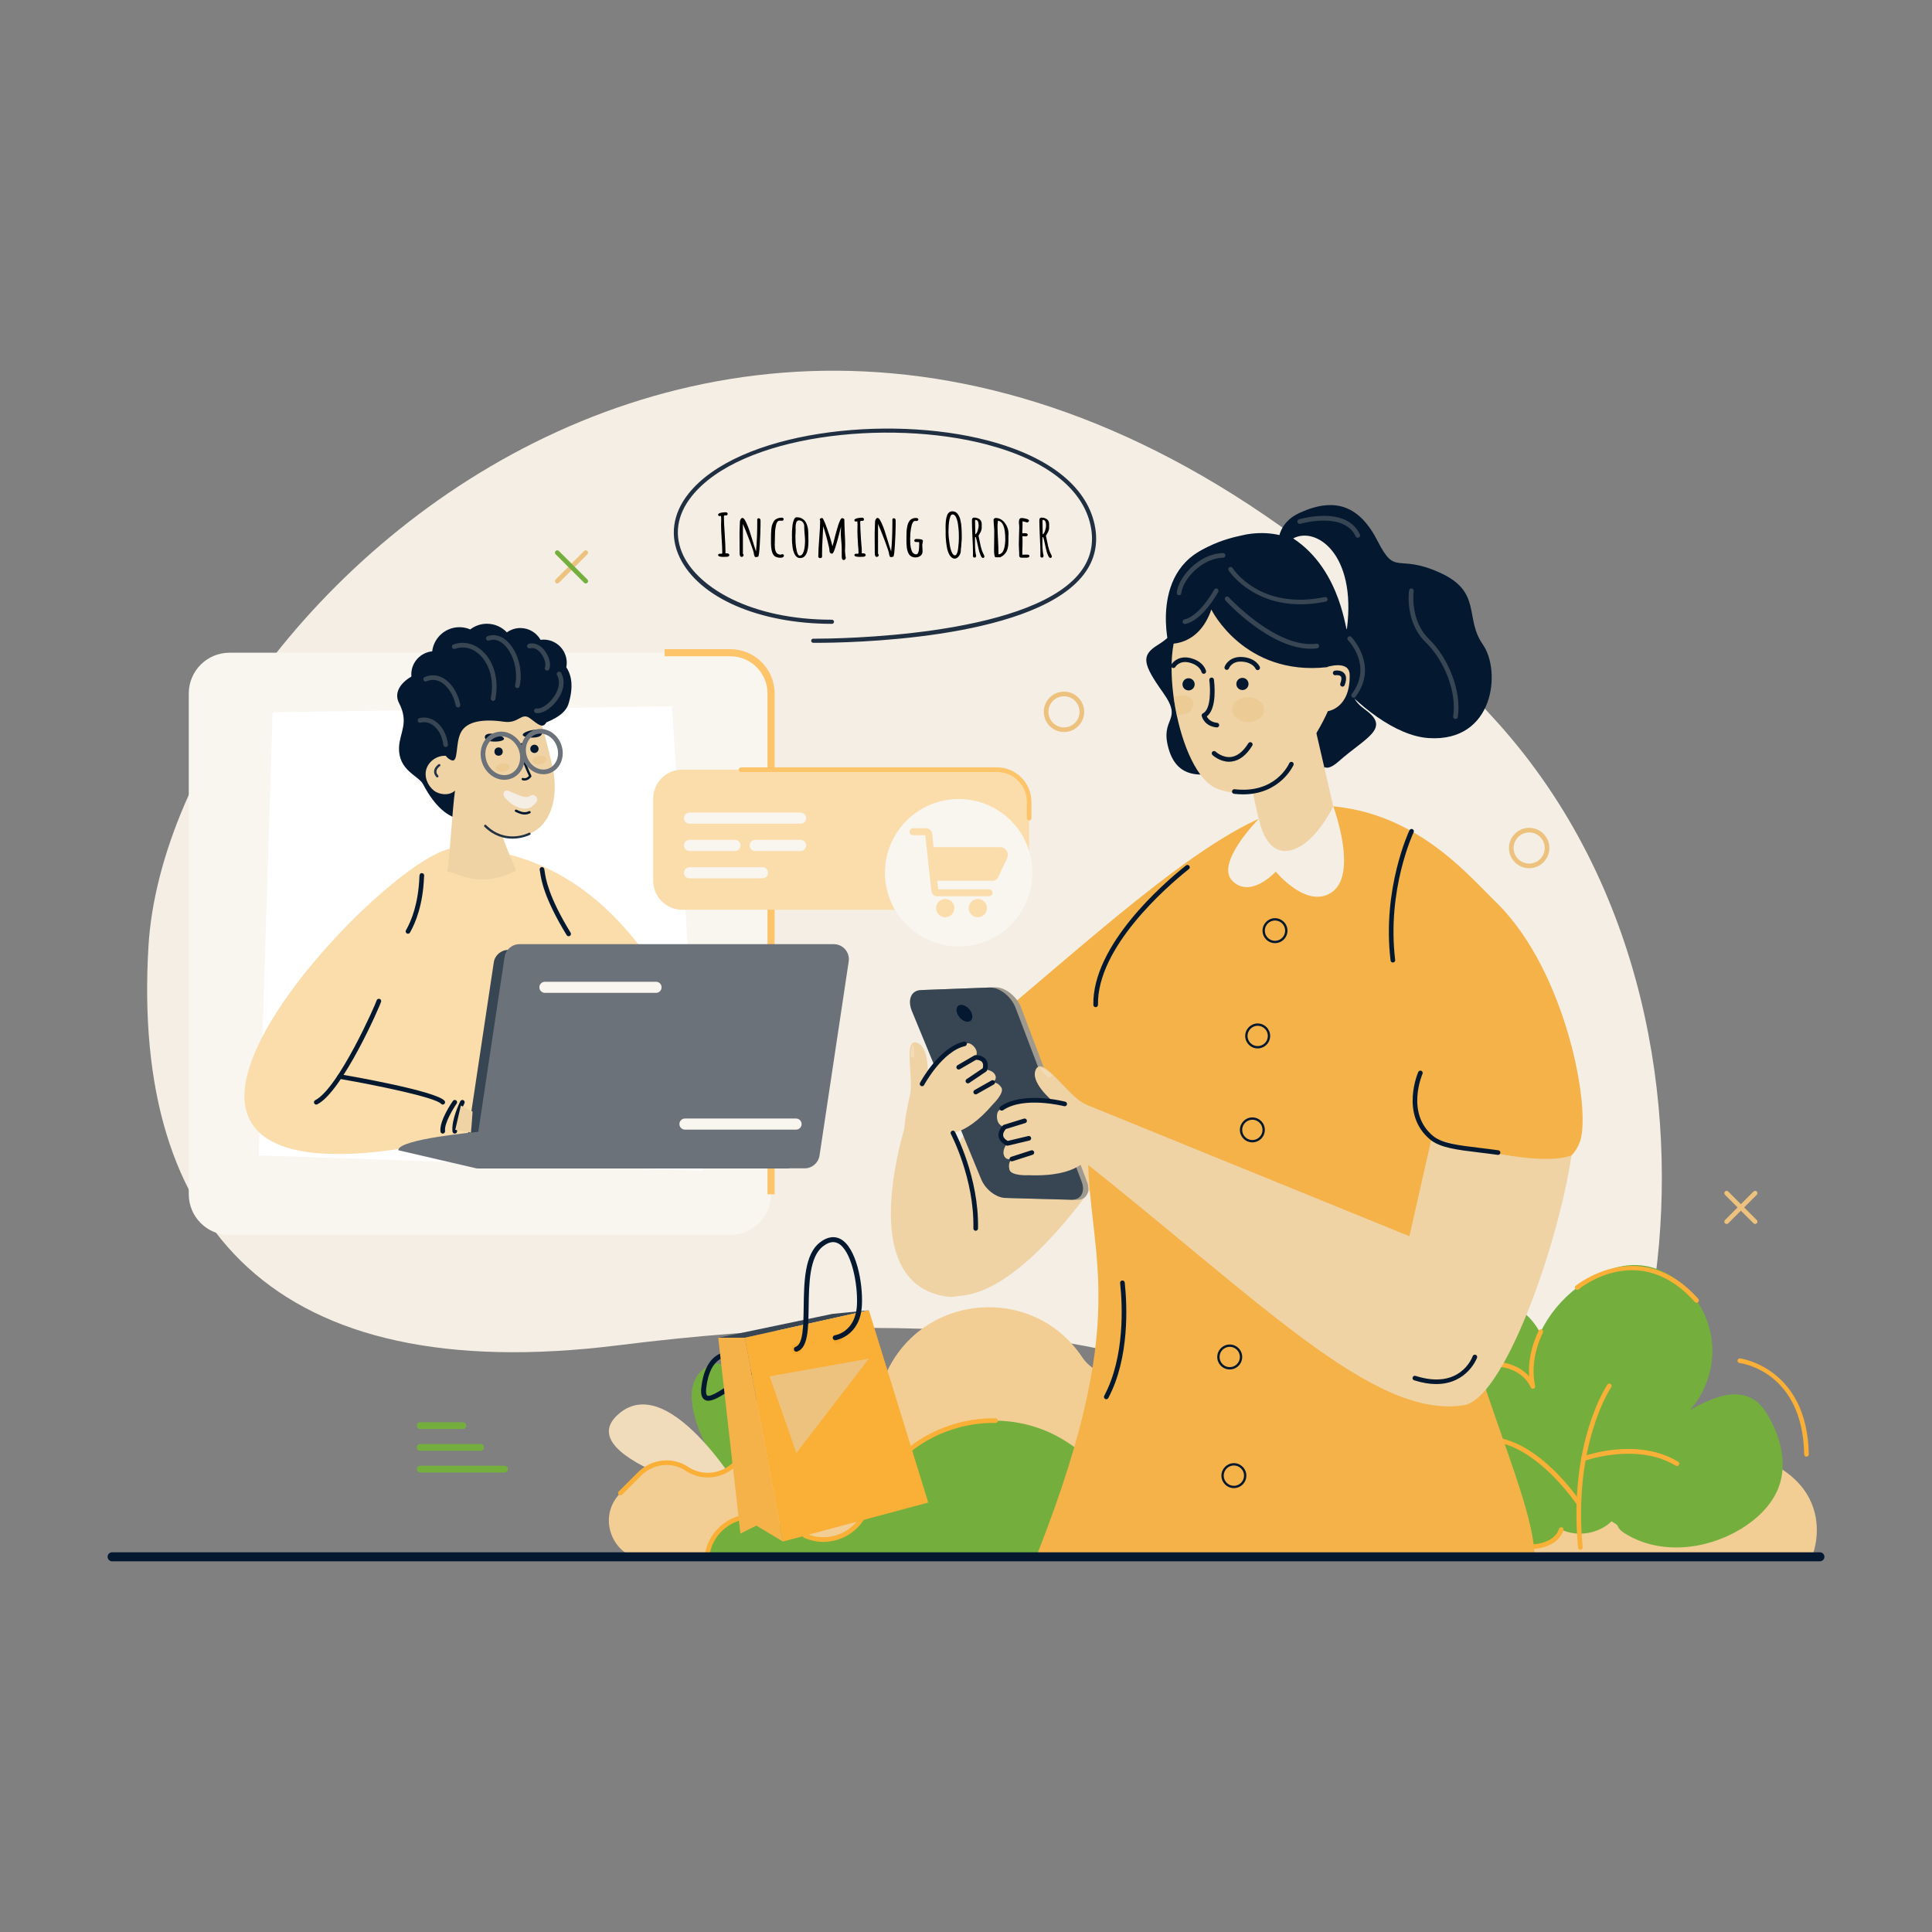 <svg id="SvgjsSvg1123" width="360" height="360" xmlns="http://www.w3.org/2000/svg" version="1.1" xmlns:xlink="http://www.w3.org/1999/xlink" xmlns:svgjs="http://svgjs.com/svgjs"><rect width="100%" height="100%" fill="#808080" stroke="none"/><defs id="SvgjsDefs1124"></defs><g id="SvgjsG1125"><svg xmlns="http://www.w3.org/2000/svg" enable-background="new 0 0 3800 3000" viewBox="0 0 3800 3000" width="360" height="360"><path fill="#f4eee4" d="M2945.01,1020.66C1631.78-437.18,333.9,754.4,291.99,1461.36c-32.86,554.15,246.56,869.4,924.24,784.63
		c1238.28-154.91,1416.23,261.49,1701.2,381.14C3202.41,2746.78,3526.49,1666.16,2945.01,1020.66z" class="svgShape colorf4e9e4-0 selectable"></path><path fill="#f2ce94" d="M2522.15,2654.89h1044.16c0,0,71.49-188.15-237.46-215.6c-308.95-27.45-665.34-46.32-690.19,71.1
			C2633.08,2536.72,2483.27,2492.55,2522.15,2654.89z" class="svgShape colorf29b94-1 selectable"></path><path fill="#74af3d" d="M2878.81,2527.06c-20.42,17.59-52.12,20.61-75.5,7.2c-8.59,20.59-36.47,24.51-58.29,19.87
					c-39.33-8.37-74.16-34.77-94.13-69.68c-19.98-34.9-25.18-77.66-15.6-116.71c8.01-32.66,27.99-64.4,59.13-77.1
					c31.14-12.7,73.18,0.48,84.13,32.27c-7.05-54.73,29.33-109.05,75.81-138.78c28-17.92,61.38-30.61,94.17-25.16
					c22.64,3.76,43.37,16.07,59.3,32.59c23.74,24.63,37.12,58.94,36.34,93.14c-0.79,34.2-15.73,67.86-40.58,91.37
					c14.64-7.57,31.53-13.98,47.7-17.18c16.16-3.2,34.07-1.41,47.2,8.53c9.69,7.33,15.9,18.32,20.87,29.41
					c13.44,30,19.49,65.15,7.39,95.72c-11.18,28.3-36.44,48.97-63.72,62.42c-52.7,25.98-120.18,27.35-167.4-7.63
					c-4.03-2.99-8.09-6.5-9.53-11.32C2884.68,2531.22,2873.85,2527.84,2878.81,2527.06z" class="svgShape colorf1ada7-2 selectable"></path><path fill="#faaf37" d="M2745.02,2558.68c-0.32,0-0.63-0.03-0.95-0.1c-39.94-8.5-76.25-35.37-97.14-71.87
					c-20.25-35.37-26.11-79.13-16.08-120.06c9.39-38.28,32.51-68.27,61.84-80.23c12.07-4.92,26.23-6.35,39.9-4.02
					c2.48,0.42,4.15,2.78,3.72,5.26c-0.42,2.48-2.77,4.15-5.25,3.73c-12.02-2.05-24.41-0.81-34.93,3.48
					c-26.64,10.86-47.73,38.51-56.43,73.97c-9.48,38.68-3.97,80,15.13,113.37c19.62,34.28,53.68,59.51,91.12,67.48
					c2.46,0.52,4.03,2.94,3.51,5.4C2749.02,2557.22,2747.13,2558.68,2745.02,2558.68z" class="svgShape colorf07364-3 selectable"></path><path fill="#faaf37" d="M2918.85,2534.05c-1.46,0-2.9-0.7-3.78-2.01c-0.87-1.3-88.51-129.65-177.03-135.97
				c-2.51-0.18-4.4-2.36-4.22-4.87c0.17-2.5,2.29-4.36,4.87-4.22c92.95,6.64,180.26,134.52,183.93,139.96
				c1.41,2.09,0.86,4.92-1.23,6.32C2920.61,2533.79,2919.73,2534.05,2918.85,2534.05z" class="svgShape colorf07364-4 selectable"></path><path fill="#74af3d" d="M3480.78,2390.06c-7.85-14.37-17.38-28.47-31.18-37.29c-18.71-11.96-42.96-12.46-64.34-6.43
				c-21.38,6.02-43.4,16.44-62.27,28.16c30.88-34.24,47.38-81.06,44.8-127.1c-2.59-46.05-24.23-90.72-58.76-121.29
				c-23.16-20.5-52.34-34.84-83.15-37.48c-44.65-3.84-88.15,16.78-123.87,43.84c-59.3,44.91-102.39,121.78-87.09,194.57
				c-18.12-41.56-76.01-54.78-116.51-34.4c-40.5,20.39-63.97,65.16-71.25,109.91c-8.71,53.51,2.84,110.41,33.4,155.18
				c30.56,44.78,80.17,76.54,133.92,83.6c29.82,3.91,66.86-4.32,76.22-32.91c32.85,15.53,75.13,8.09,100.7-17.72
				c-6.58,1.58,8.32,4.96,10.75,11.28c2.44,6.32,8.27,10.61,14.01,14.19c67.18,41.97,157.71,32.94,225.76-7.59
				c35.24-20.99,66.97-51.46,78.99-90.68C3513.91,2475.53,3502.03,2428.94,3480.78,2390.06z" class="svgShape colorf0bebb-5 selectable"></path><path fill="#faaf37" d="M3336.88 2162.26c-1.25 0-2.5-.52-3.4-1.53-108.04-121.55-223.7-28.76-228.57-24.75-1.94 1.6-4.81 1.32-6.41-.62-1.6-1.94-1.33-4.81.61-6.41 1.26-1.04 127.25-102.46 241.18 25.72 1.67 1.88 1.5 4.76-.38 6.43C3339.04 2161.88 3337.95 2162.26 3336.88 2162.26zM3008.43 2646.79c-4.92 0-9.8-.32-14.53-.94-54.14-7.12-105.38-39.1-137.09-85.55-30.75-45.04-43.2-102.8-34.14-158.48 8.45-51.94 36-94.27 73.7-113.25 23.13-11.64 52.01-13.14 77.23-4.03 13.73 4.96 25.33 12.75 34.01 22.64-1.96-29.27 4.43-60 18.85-90.01 1.09-2.26 3.8-3.23 6.08-2.13 2.26 1.09 3.22 3.81 2.13 6.08-17 35.38-22.29 71.69-15.29 104.99.48 2.28-.85 4.56-3.07 5.28-2.25.72-4.63-.38-5.57-2.52-7.08-16.24-21.37-28.93-40.24-35.75-22.91-8.29-49.1-6.94-70.04 3.6-35.09 17.66-60.81 57.5-68.79 106.57-8.69 53.39 3.22 108.75 32.67 151.88 30.26 44.35 79.15 74.87 130.75 81.66 28.43 3.74 62.86-4 71.3-29.81.78-2.39 3.35-3.71 5.74-2.91 2.39.78 3.7 3.35 2.91 5.75C3066.47 2636.03 3036.82 2646.79 3008.43 2646.79zM3108.36 2648.18c-2.32 0-4.31-1.77-4.53-4.13-19.49-206.53 56.99-319.65 57.76-320.77 1.44-2.07 4.27-2.58 6.33-1.15 2.07 1.43 2.58 4.27 1.16 6.34-.76 1.09-75.33 111.76-56.19 314.73.24 2.5-1.6 4.73-4.11 4.96C3108.65 2648.17 3108.5 2648.18 3108.36 2648.18z" class="svgShape colorf07364-6 selectable"></path><path fill="#faaf37" d="M3298.33 2483.43c-.8 0-1.61-.21-2.35-.66-76.94-46.46-178.94-9.7-179.96-9.32-2.35.86-4.98-.34-5.85-2.7-.87-2.36.33-4.98 2.69-5.85 4.34-1.6 107.1-38.68 187.83 10.07 2.15 1.3 2.85 4.1 1.55 6.25C3301.38 2482.64 3299.87 2483.43 3298.33 2483.43zM3103.22 2558.68c-1.47 0-2.91-.71-3.79-2.02-.77-1.15-77.95-115.11-166.45-121.42-2.51-.18-4.4-2.36-4.22-4.87.18-2.51 2.28-4.36 4.87-4.22 92.96 6.64 170.13 120.6 173.37 125.45 1.4 2.09.84 4.92-1.25 6.32C3104.97 2558.44 3104.09 2558.68 3103.22 2558.68zM3553.11 2465.06c-2.48 0-4.51-1.99-4.56-4.48-2.81-162.31-122.08-179.1-127.15-179.74-2.5-.31-4.27-2.58-3.96-5.08.31-2.49 2.49-4.26 5.08-3.96 1.32.16 132.2 18.19 135.15 188.63.04 2.51-1.96 4.59-4.48 4.63C3553.16 2465.06 3553.14 2465.06 3553.11 2465.06z" class="svgShape colorf07364-7 selectable"></path><path fill="#74af3d" d="M1437.91,2525.13c0,0,36.91-267.9-36.57-241.46C1327.85,2310.12,1361.58,2417.48,1437.91,2525.13z" class="svgShape colorf1ada7-8 selectable"></path><path fill="#f0dcbb" d="M1470.36,2554.75c0,0-150.28-264.25-253.94-173.38C1112.75,2472.22,1470.36,2554.75,1470.36,2554.75z" class="svgShape colorf0bebb-9 selectable"></path><g><path fill="#f2ce94" d="M1274.68,2668.12h1297.27l-18.6-64.84l-43.76-153.6c-31.01-108.43-138.73-176.28-249.98-157.33l-56.17,9.74
					c-4.25,0.71-8.32,1.06-12.4,1.06c-24.8,0-48.36-12.4-62.36-33.49c-96.38-144.56-314.3-126.67-385.88,31.72l-9.57,21.26
					c-16.88,37.51-60.94,54.28-98.48,37.47l-56.01-25.07c-32.78-14.71-69.28-3.72-89.47,22.14c-7.45,9.39-12.76,20.73-14.88,33.49
					l-8.33,48.54c-2.13,12.05-6.73,22.68-13.29,31.54c-1.24,1.59-2.48,3.19-3.72,4.61c-11.34,13.11-26.75,21.79-43.59,24.8
					c-4.25,0.89-8.85,1.24-13.29,1.24c-14.05,0-28.3-3.85-41.23-12.49c-29.16-19.47-68.27-14.62-93.07,10.18l-37.63,37.64
					C1171.78,2585.22,1206.12,2668.12,1274.68,2668.12z" class="svgShape colorf29b94-11 selectable"></path><path fill="#faaf37" d="M1220.26,2541.29c-1.17,0-2.33-0.44-3.22-1.33c-1.78-1.78-1.78-4.66,0-6.44l37.63-37.64
					c26.65-26.66,68.21-31.18,98.82-10.75c11.48,7.67,24.86,11.72,38.7,11.72c4.57,0,8.73-0.38,12.35-1.15
					c16-2.86,30.54-11.13,41.08-23.32c1.17-1.35,2.34-2.85,3.51-4.35c6.29-8.51,10.49-18.47,12.46-29.61l8.33-48.52
					c2.15-12.92,7.62-25.22,15.8-35.55c22.47-28.79,61.51-38.45,94.9-23.47c2.3,1.03,3.32,3.73,2.29,6.02
					c-1.03,2.3-3.72,3.33-6.02,2.29c-29.56-13.27-64.11-4.71-84.01,20.79c-7.25,9.15-12.08,20.01-13.98,31.43l-8.33,48.57
					c-2.22,12.56-6.97,23.81-14.12,33.47c-1.4,1.8-2.67,3.44-3.94,4.89c-11.89,13.75-28.31,23.09-46.22,26.29
					c-4.1,0.86-8.89,1.31-14.09,1.31c-15.65,0-30.78-4.58-43.76-13.25c-27-18.02-63.72-13.98-87.32,9.61l-37.63,37.64
					C1222.59,2540.85,1221.43,2541.29,1220.26,2541.29z" class="svgShape colorf07364-12 selectable"></path><path fill="#74af3d" d="M1389.18,2668.12h1182.77l-18.6-64.84c-58.47-52.44-139.25-78.13-221.46-63.96l-43.76,7.44l-23.57,3.9
					c-5.14,0.89-10.27,1.24-15.23,1.24c-10.98,0-21.79-1.95-31.89-5.84c-17.01-6.56-31.89-18.07-42.52-34.02
					c-14.88-22.5-32.42-41.63-51.55-57.41c-7.45-6.37-15.06-12.04-23.03-17.19c-43.05-28.52-92.48-42.69-142.09-43.22
					c-29.05-0.53-57.93,3.72-85.57,12.75c-67.15,21.26-126.67,69.63-159.8,143.15l-11.52,25.16c-20.38,45.17-73.35,65.2-118.35,45
					l-34.02-15.23l-32.78-14.71c-14.88-6.73-30.47-8.86-45.36-7.44c-38.62,3.72-72.64,32.42-79.72,74.05L1389.18,2668.12z" class="svgShape colorf0bebb-13 selectable"></path><path fill="#faaf37" d="M1391.13 2661.51c-.25 0-.51-.02-.77-.06-2.48-.42-4.15-2.78-3.73-5.26 7.11-41.76 41.56-73.76 83.78-77.83 16.4-1.56 32.9 1.14 47.67 7.82 2.29 1.04 3.31 3.73 2.27 6.03-1.04 2.29-3.74 3.31-6.03 2.27-13.33-6.02-28.21-8.46-43.05-7.05-38.13 3.67-69.25 32.57-75.66 70.28C1395.24 2659.94 1393.31 2661.51 1391.13 2661.51zM1619.46 2632.67c-12.85 0-25.88-2.64-38.33-8.23-2.3-1.03-3.32-3.73-2.29-6.02 1.03-2.3 3.72-3.33 6.02-2.29 42.67 19.15 93.07-.01 112.33-42.72l11.53-25.18c31.9-70.79 89.64-122.51 162.57-145.6 27.97-9.15 57.23-13.5 87.03-12.97 2.52.05 4.52 2.12 4.47 4.64-.05 2.52-2.14 4.62-4.64 4.47-28.75-.54-57.03 3.69-84.08 12.53-70.46 22.31-126.23 72.27-157.07 140.69l-11.53 25.18C1689.79 2611.99 1655.38 2632.66 1619.46 2632.67z" class="svgShape colorf07364-14 selectable"></path></g><g><path fill="#74af3d" d="M826.39 2496.16h166.1c3.65 0 6.6-2.96 6.6-6.6l0 0c0-3.65-2.96-6.6-6.6-6.6h-166.1c-3.65 0-6.6 2.96-6.6 6.6l0 0C819.78 2493.2 822.74 2496.16 826.39 2496.16zM826.39 2453.41h118.86c3.65 0 6.6-2.96 6.6-6.6 0-3.65-2.96-6.6-6.6-6.6H826.39c-3.65 0-6.6 2.96-6.6 6.6C819.78 2450.45 822.74 2453.41 826.39 2453.41zM826.39 2410.65h84.07c3.65 0 6.6-2.95 6.6-6.6 0-3.65-2.96-6.6-6.6-6.6h-84.07c-3.65 0-6.6 2.96-6.6 6.6C819.78 2407.7 822.74 2410.65 826.39 2410.65z" class="svgShape colored897e-16 selectable"></path></g><path fill="#edc27e" d="M3007.69 1307.67c-21.9 0-39.72-17.82-39.72-39.72 0-21.9 17.82-39.72 39.72-39.72s39.72 17.82 39.72 39.72C3047.41 1289.85 3029.59 1307.67 3007.69 1307.67zM3007.69 1237.34c-16.88 0-30.61 13.73-30.61 30.61s13.73 30.61 30.61 30.61c16.88 0 30.61-13.73 30.61-30.61S3024.57 1237.34 3007.69 1237.34zM2092.74 1039.8c-21.9 0-39.72-17.82-39.72-39.72s17.82-39.72 39.72-39.72 39.72 17.82 39.72 39.72S2114.65 1039.8 2092.74 1039.8zM2092.74 969.47c-16.88 0-30.61 13.73-30.61 30.61 0 16.88 13.73 30.61 30.61 30.61 16.88 0 30.61-13.73 30.61-30.61C2123.36 983.2 2109.62 969.47 2092.74 969.47z" class="svgShape colored897e-17 selectable"></path><g><path fill="#edc27e" d="M3396.05,2007.42c-1.17,0-2.33-0.44-3.22-1.33c-1.78-1.78-1.78-4.66,0-6.44l56.06-56.06
			c1.78-1.78,4.66-1.78,6.44,0c1.78,1.78,1.78,4.66,0,6.44l-56.06,56.06C3398.38,2006.97,3397.21,2007.42,3396.05,2007.42z" class="svgShape colored897e-19 selectable"></path><path fill="#edc27e" d="M3452.11,2007.42c-1.17,0-2.33-0.44-3.22-1.33l-56.06-56.06c-1.78-1.78-1.78-4.66,0-6.44
			c1.78-1.78,4.66-1.78,6.44,0l56.06,56.06c1.78,1.78,1.78,4.66,0,6.44C3454.44,2006.97,3453.27,2007.42,3452.11,2007.42z" class="svgShape colored897e-20 selectable"></path></g><g><path fill="#edc27e" d="M1096.05,747.59c-1.17,0-2.33-0.44-3.22-1.33c-1.78-1.78-1.78-4.66,0-6.44l56.06-56.06
			c1.78-1.78,4.66-1.78,6.44,0c1.78,1.78,1.78,4.66,0,6.44l-56.06,56.06C1098.38,747.14,1097.21,747.59,1096.05,747.59z" class="svgShape colored897e-22 selectable"></path><path fill="#74af3d" d="M1152.11,747.59c-1.17,0-2.33-0.44-3.22-1.33l-56.06-56.06c-1.78-1.78-1.78-4.66,0-6.44
			c1.78-1.78,4.66-1.78,6.44,0l56.06,56.06c1.78,1.78,1.78,4.66,0,6.44C1154.44,747.14,1153.28,747.59,1152.11,747.59z" class="svgShape colored897e-23 selectable"></path></g><g><path fill="#efd3a5" d="M2102.99,1526.76c0,0-364.64,504.75-325.24,561.17c160.48,229.81,441.55-261.21,441.55-261.21
					L2102.99,1526.76z" class="svgShape colorefbca5-25 selectable"></path><path fill="#f4b249" d="M2140.67,1828.38c-11.1,235.77,97.05,325.78-99.46,825.59h976.95
					c-10.12-160.83-218.89-514.65-160.26-794.18c160.07,16.53,220.2,58.05,249.01-12.6c24.19-59.32-24.89-336.31-163.72-472.01
					c-63.81-62.48-173.54-195.5-369.27-191.06c-139.99,3.17-365.63,208.03-583.78,392.29
					C2034.87,1619.71,2023.25,1911.5,2140.67,1828.38z" class="svgShape colorf45d49-26 selectable"></path><path fill="#efd3a5" d="M2120.67,1875.77c357.14,282,581.8,516.88,758.97,487.97c77.55-12.53,183.71-308.94,211.33-491.26
							c-72.75,27.23-274.97-34.52-274.97-34.52l-43.94,193.5l-641.91-261.34C2130.15,1770.13,2095.1,1855.58,2120.67,1875.77z" class="svgShape colorefbca5-27 selectable"></path><path fill="#041930" d="M2824.82,2322.27c-12.6,0-26.97-2.17-43.36-7.4c-2.39-0.77-3.72-3.33-2.95-5.73
							c0.77-2.4,3.31-3.72,5.73-2.95c87.51,27.97,111.37-35.97,112.34-38.71c0.84-2.37,3.45-3.61,5.82-2.77
							c2.37,0.84,3.61,3.45,2.77,5.82C2904.94,2271.15,2885.92,2322.27,2824.82,2322.27z" class="svgShape color042c30-28 selectable"></path><path fill="#a0998e" d="M1821.25,1546.97l135.76-5.04c19.71-0.73,42.83,17.34,51.49,40.22l129.44,342.01
								c7.71,20.39-1.47,36.39-20.36,35.87l-130.4-3.56c-18.05-0.49-39.16-16.84-47.29-36.63l-136.04-331.42
								C1794.76,1566.28,1802.48,1547.67,1821.25,1546.97z" class="svgShape colora08e9d-29 selectable"></path><path fill="#384654" d="M1810.86,1547.36l135.31-5.02c19.64-0.73,42.73,17.31,51.42,40.15l129.81,341.45
								c7.74,20.35-1.38,36.33-20.21,35.82l-129.99-3.55c-18-0.49-39.08-16.81-47.22-36.57l-136.36-330.89
								C1784.5,1566.63,1792.16,1548.05,1810.86,1547.36z" class="svgShape color384d54-30 selectable"></path><path fill="#041930" d="M1882.75,1593.49c3.64,9.14,12.9,16.35,20.71,16.14c7.83-0.21,11.27-7.8,7.65-16.98
								c-3.63-9.2-12.96-16.48-20.81-16.22C1882.47,1576.68,1879.1,1584.33,1882.75,1593.49z" class="svgShape color042c30-31 selectable"></path><g><path fill="#efd3a5" d="M2023.25,1911.5v-0.03c100.1,4.05,116.87-36.16,116.87-36.16s59.59,39.02,79.73,32.13
										c17.68-14.63-19.38-90.77-19.38-90.77c-15.17-12.98-41.21-31.47-69.52-46.84c-33.01-17.93-79.18-92.26-93.07-67.25
										c-13.92,25.04,32.61,63.23,32.61,63.23s-0.74-0.14-2.13-0.3c-8.38-1.12-40.15-4.53-68.91,2.23h-0.03
										c-7.98,1.93-15.75,4.6-22.71,8.35c-1.22,0.68-2.43,1.35-3.62,2.06c-2.09,1.28-4.12,2.7-6.02,4.26
										c-0.3,0.24-0.64,0.51-0.95,0.78c-0.95,0.78-1.86,1.59-2.74,2.43l-0.1,0.1c0,0.03,0,0.03,0,0.07
										c-1.66,2.87-2.74,6.79-2.37,12.2c1.22,17.44,15.04,18.69,15.04,18.69s-12,6.49-8.85,20.41
										c3.31,14.8,14.26,11.83,14.26,11.83s-10.14,10.68-7.1,22.24c3.21,12.2,15.85,8.52,15.85,8.52s-8.28,6.52-4.66,20.85
										C1988.71,1913.4,2023.25,1911.5,2023.25,1911.5z" class="svgShape colorefbca5-33 selectable"></path><path fill="#041930" d="M1981.38 1853.47c-.73 0-1.45-.17-2.1-.51-9.08-4.72-14.2-10.79-15.21-18.05-1.61-11.59 8.35-21.14 8.77-21.55.51-.48 1.12-.83 1.78-1.04l39.28-12.13c2.41-.74 4.96.61 5.7 3.01.74 2.4-.6 4.95-3.01 5.7l-38.16 11.78c-1.72 1.89-6.14 7.38-5.34 13 .54 3.82 3.55 7.31 8.93 10.39l40.54-9.64c2.45-.58 4.9.93 5.49 3.38.58 2.45-.93 4.9-3.38 5.49l-42.24 10.04C1982.08 1853.43 1981.73 1853.47 1981.38 1853.47zM1990.13 1884.22c-1.93 0-3.71-1.23-4.34-3.16-.77-2.4.54-4.96 2.94-5.73l39.46-12.7c2.41-.79 4.96.55 5.73 2.94.77 2.4-.54 4.96-2.94 5.73l-39.46 12.7C1991.06 1884.15 1990.59 1884.22 1990.13 1884.22zM1970.37 1784.49c-1.45 0-2.87-.69-3.75-1.97-1.43-2.07-.91-4.91 1.16-6.34 44.18-30.49 124.12-10.14 127.51-9.26 2.44.63 3.89 3.12 3.26 5.56-.64 2.43-3.13 3.89-5.56 3.26-.79-.2-79.3-20.17-120.04 7.94C1972.17 1784.23 1971.26 1784.49 1970.37 1784.49z" class="svgShape color042c30-34 selectable"></path><path fill="#ffffff" d="M2045.52,1701.57c0,0,13.89,17.71,17.94,17.6c4.05-0.12,4.86-4.98,4.86-4.98
										S2052.46,1699.48,2045.52,1701.57z" opacity=".2" class="svgShape colorffffff-35 selectable"></path></g><g><path fill="#efd3a5" d="M1953.35,1771.56l-0.02-0.02c-59.99,70.62-97.86,56.81-97.86,56.81s26.42,37.91,9.1,47.29
										c-21.03,2.85-86.82-43.01-86.82-43.01c0.69-18.46,4.43-47.76,11.72-76.64c8.5-33.69-13.11-111.68,12.6-105.45
										c25.76,6.23,22.56,61.82,22.56,61.82s0.37-0.59,1.13-1.64c4.5-6.4,22.09-30.14,44.71-45.47l0.02-0.02
										c6.31-4.22,13-7.83,19.91-10.21c1.22-0.4,2.44-0.81,3.67-1.17c2.19-0.62,4.42-1.11,6.67-1.42
										c0.35-0.06,0.75-0.12,1.12-0.16c1.12-0.16,2.25-0.27,3.37-0.34l0.13-0.01c0.02,0.02,0.02,0.02,0.05,0.04
										c2.99,0.67,6.34,2.4,9.78,6.04c11.1,11.76,3.28,21.94,3.28,21.94s11.93-4.09,19.43,6.77c7.99,11.53-0.9,17.11-0.9,17.11
										s13.62-0.2,19.57,9.11c6.29,9.83-4.14,16.12-4.14,16.12s9.63-1.54,17.11,9.9
										C1976.29,1749.26,1953.35,1771.56,1953.35,1771.56z" class="svgShape colorefbca5-37 selectable"></path><path fill="#041930" d="M1903.73 1730.84c-1.47 0-2.9-.71-3.78-2.01-1.4-2.09-.85-4.92 1.23-6.32l31.85-21.46c1.21-5.42.73-9.5-1.43-12.16-2.93-3.59-8.82-4.38-11.82-4.4l-31.87 18.53c-2.18 1.26-4.96.52-6.23-1.65-1.26-2.18-.52-4.96 1.65-6.23l32.87-19.11c.6-.35 1.28-.56 1.97-.6.54-.04 13.46-.84 20.44 7.66 4.37 5.33 5.32 12.71 2.81 21.96-.29 1.06-.95 1.98-1.85 2.59l-33.31 22.43C1905.49 1730.59 1904.6 1730.84 1903.73 1730.84zM1919.08 1752.51c-1.59 0-3.13-.83-3.97-2.31-1.24-2.19-.47-4.97 1.72-6.21l33.38-18.88c2.19-1.24 4.97-.46 6.21 1.72 1.24 2.19.47 4.97-1.72 6.21l-33.38 18.88C1920.61 1752.32 1919.84 1752.51 1919.08 1752.51zM1813.58 1736.47c-.72 0-1.46-.17-2.14-.54-2.22-1.18-3.06-3.94-1.88-6.16 1.52-2.86 37.87-70.12 86.45-81.09 2.46-.56 4.89.99 5.45 3.44.55 2.45-.99 4.89-3.44 5.45-44.5 10.05-80.06 75.83-80.42 76.49C1816.78 1735.59 1815.21 1736.47 1813.58 1736.47z" class="svgShape color042c30-38 selectable"></path><path fill="#ffffff" d="M1796.61,1655.11c0,0,3.34,20.55,0.72,23.24c-2.62,2.68-6.43,0.19-6.43,0.19
										S1790.84,1658.52,1796.61,1655.11z" opacity=".2" class="svgShape colorffffff-39 selectable"></path></g><g><path fill="#041930" d="M2916.52,867.6c-36.7-52.43-0.52-103.55-85.06-141.5c-84.54-37.95-86.04,8.3-121.54-61.35
						c-35.5-69.65-83.31-88.04-153.29-56.24c-69.98,31.8-33.64,110.07-33.64,110.07c-16.38,99.79,158.62,324.78,287.15,333.14
						C2938.66,1060.09,2953.23,920.03,2916.52,867.6z" class="svgShape color042c30-41 selectable"></path><path fill="#041930" d="M2686.49,996.84c-49.6-36.13-5.94-42.3-21.31-106.73c-15.37-64.43-42.48-16.35-50.51-105.86
						c-11.97-133.51-113.84-146.52-176.87-130.13c-0.78,0.15-1.55,0.34-2.29,0.58c0,0-122.9,23.98-113.14,96.37
						c9.76,72.39-12.5,97.16-45.31,117.55c-32.8,20.4-29.98,36.68,10.7,93.92c40.68,57.24-7.16,47.37,10.69,109.97
						c17.85,62.6,70.35,59.08,140.15,34.4c69.8-24.69,64.13,0.06,99.4,13.51c30.62,11.68,55.05,27.55,67.2-11.61
						c6.03,3.19,14.95,0.23,28.73-12.02C2684.81,1051.64,2736.08,1032.97,2686.49,996.84z" class="svgShape color042c30-42 selectable"></path><path fill="#efd3a5" d="M2443.72,1069.27l45.2,200.01c0,0,124.18,29.89,137.08-67.89l-49.15-212.61L2443.72,1069.27z" class="svgShape colorefbca5-43 selectable"></path><path fill="#f4eee4" d="M2476.33,1210.16c0,0-88.09,88.27-51.85,123.02c36.23,34.76,84.77-18.83,84.77-18.83
						s62.97,76.76,112.21,39.1c49.24-37.65,0.95-167.55,0.95-167.55s-40.1,84.86-92.63,87.67
						C2485.98,1275.92,2476.33,1210.16,2476.33,1210.16z" class="svgShape colorf4e9e4-44 selectable"></path><path fill="#efd3a5" d="M2394.73,1151.62c131.45,49.14,217.07-152.88,217.07-152.88s44.37-5.22,42.82-71.63
						c-0.72-29.74-45.05-15.14-45.05-15.14s5-77.93-30.95-104.53c-35.98-26.59-183.16-42.87-249.53,14.23
						C2274.95,868.25,2315.38,1121.96,2394.73,1151.62z" class="svgShape colorefbca5-45 selectable"></path><path fill="#041930" d="M2382.56 798.86c0 0 64.28 131.43 227.91 113.39 38.32-72.78-47.26-267.13-188.06-248.2-167.75 22.56-124.23 202.02-124.23 202.02S2357.07 872.94 2382.56 798.86zM2445.02 1162.41c-5.66 0-11.59-.34-17.83-1.07-2.5-.29-4.29-2.56-3.99-5.06.29-2.5 2.59-4.29 5.05-3.99 80.07 9.4 106.45-48.65 107.53-51.13 1.01-2.3 3.69-3.36 5.99-2.36 2.3 1 3.36 3.68 2.37 5.98C2543.87 1105.41 2518.28 1162.41 2445.02 1162.41zM2640.46 950.54c-.55 0-1.1-.1-1.64-.31-2.35-.91-3.51-3.54-2.61-5.89 2.56-6.63 2.91-11.6.98-13.97-2.34-2.87-8.37-2.61-10.3-2.29-2.51.43-4.82-1.26-5.24-3.73-.42-2.47 1.23-4.82 3.71-5.25 1.29-.21 12.76-1.97 18.88 5.48 4.24 5.16 4.4 12.91.49 23.04C2644.01 949.43 2642.29 950.54 2640.46 950.54z" class="svgShape color042c30-46 selectable"></path><path fill="#041930" d="M2473.7 918.04c-1.78 0-3.47-1.05-4.2-2.8-.27-.6-5.7-12.35-26.39-13.87-20.21-1.49-25.68 12.64-25.9 13.24-.87 2.35-3.48 3.57-5.82 2.72-2.35-.85-3.59-3.42-2.76-5.78 2.58-7.37 13.25-20.86 35.15-19.28 26.7 1.96 33.85 18.76 34.14 19.47.95 2.33-.17 4.99-2.5 5.94C2474.85 917.93 2474.27 918.04 2473.7 918.04zM2367.64 925.28c-2.1 0-3.98-1.45-4.44-3.58-.16-.66-3.4-13.17-23.47-18.38-19.86-5.15-27.76 8.2-27.84 8.34-1.24 2.18-4.03 2.95-6.21 1.7-2.19-1.25-2.95-4.03-1.7-6.21 3.87-6.78 16.8-18.16 38.04-12.64 25.92 6.73 29.93 24.54 30.09 25.29.52 2.46-1.06 4.88-3.52 5.39C2368.27 925.25 2367.95 925.28 2367.64 925.28zM2393.45 1030.76c-.15 0-.31-.01-.46-.02-24.79-2.5-29.2-21.82-29.37-22.64-.44-2.03.56-4.1 2.42-5.03 16.37-8.17 14.6-49.89 12.53-65.27-.33-2.49 1.41-4.79 3.91-5.12 2.55-.36 4.78 1.41 5.12 3.9.81 6.01 6.95 56.7-13.98 72.46 2 4.11 7.31 11.31 20.3 12.62 2.5.25 4.33 2.49 4.07 4.99C2397.74 1029.01 2395.76 1030.76 2393.45 1030.76zM2431.91 947.31c1.13 6.52 7.33 10.89 13.85 9.76 6.52-1.13 10.89-7.33 9.76-13.85-1.13-6.52-7.33-10.89-13.85-9.76C2435.15 934.59 2430.78 940.79 2431.91 947.31zM2325.98 948.03c1.13 6.52 7.33 10.89 13.85 9.76 6.52-1.13 10.89-7.33 9.76-13.85-1.13-6.52-7.33-10.89-13.85-9.76C2329.22 935.31 2324.85 941.51 2325.98 948.03z" class="svgShape color042c30-47 selectable"></path><path fill="#edc585" d="M2423.55 994.54c-.52 13.51 13.05 25 30.31 25.66 17.26.66 31.67-9.75 32.19-23.26.52-13.51-13.05-25-30.31-25.66C2438.48 970.61 2424.07 981.03 2423.55 994.54zM2314.45 1006.27c2.96.41 8.88-.05 12.05-.6 13.13-2.28 22.37-12.51 20.58-22.84-1.78-10.29-13.93-16.81-27.06-14.53-1.71.3-10.2 1.57-11.73 2.13C2309.89 981.22 2312.45 996.26 2314.45 1006.27z" opacity=".5" class="svgShape coloreda585-48 selectable"></path><path fill="#384654" d="M2577.74 875.95c-79.63 0-163.85-90.98-167.58-95.06-1.7-1.86-1.57-4.74.28-6.44 1.85-1.69 4.73-1.57 6.43.28.93 1.02 94.08 101.63 172.5 91.36 2.5-.3 4.78 1.43 5.11 3.93.33 2.5-1.43 4.78-3.92 5.11C2586.31 875.68 2582.02 875.95 2577.74 875.95zM2557.78 788.58c-97.76 0-140.73-65.82-141.22-66.59-1.34-2.12-.72-4.93 1.41-6.28 2.12-1.35 4.94-.72 6.29 1.4 2.18 3.42 54.79 83.37 181.52 57.23 2.5-.52 4.88 1.08 5.38 3.54.51 2.46-1.08 4.87-3.54 5.38C2589.64 786.97 2573.04 788.58 2557.78 788.58zM2330.55 827.32c-2.1 0-3.99-1.46-4.45-3.59-.53-2.46 1.03-4.88 3.49-5.41 30.2-6.52 58.25-57.98 58.53-58.5 1.2-2.22 3.95-3.04 6.17-1.85 2.21 1.19 3.04 3.95 1.85 6.17-1.22 2.27-30.33 55.68-64.63 63.09C2331.19 827.28 2330.87 827.32 2330.55 827.32zM2670.59 657.66c-1.72 0-3.36-.98-4.14-2.64-23.09-49.73-108.03-25.01-108.88-24.75-2.43.73-4.95-.65-5.67-3.06-.72-2.41.65-4.95 3.06-5.67 3.79-1.14 93.38-27.15 119.75 29.64 1.06 2.28.07 4.99-2.22 6.05C2671.88 657.53 2671.23 657.66 2670.59 657.66zM2319.06 770.8c-.14 0-.29-.01-.44-.02-2.5-.24-4.34-2.46-4.1-4.97 2.86-30.02 43.29-77.04 91.13-78 2.5.06 4.6 1.95 4.65 4.46.05 2.52-1.95 4.6-4.46 4.65-41.8.84-79.67 42.81-82.25 69.76C2323.36 769.03 2321.38 770.8 2319.06 770.8zM2862.76 1014.19c-.24 0-.47-.02-.71-.06-2.49-.39-4.18-2.72-3.79-5.21 7.24-45.99-16.05-108.62-54.16-145.68-41.01-39.89-33.01-99.41-32.65-101.93.36-2.49 2.65-4.21 5.15-3.86 2.49.36 4.22 2.66 3.87 5.15-.08.57-7.65 57.51 29.98 94.11 40.04 38.94 64.46 104.98 56.81 153.63C2866.9 1012.59 2864.97 1014.19 2862.76 1014.19zM2662.44 972.41c-.95 0-1.92-.3-2.74-.92-2.01-1.51-2.41-4.37-.9-6.38 41.28-54.82-5.39-103.85-7.4-105.91-1.75-1.8-1.72-4.68.08-6.44 1.79-1.76 4.67-1.73 6.44.07.55.56 54.21 56.62 8.16 117.76C2665.19 971.79 2663.82 972.41 2662.44 972.41z" class="svgShape color384d54-49 selectable"></path><path fill="#f4eee4" d="M2649.34,835.99c18.54-147.37-61.35-200.99-105.82-177.01C2641.38,723.1,2647.12,853.63,2649.34,835.99z" class="svgShape colorf4e9e4-50 selectable"></path><path fill="#041930" d="M2417.4,1098.23c-18.56,0-32.06-12.63-32.68-13.21c-1.82-1.73-1.9-4.62-0.16-6.44
						c1.73-1.82,4.61-1.89,6.43-0.17c0.23,0.2,13.79,12.64,30.49,10.44c12.37-1.62,23.76-10.7,33.85-26.99
						c1.32-2.14,4.12-2.8,6.27-1.47c2.14,1.33,2.8,4.13,1.47,6.27c-11.62,18.77-25.26,29.27-40.51,31.23
						C2420.81,1098.12,2419.08,1098.23,2417.4,1098.23z" class="svgShape color042c30-51 selectable"></path></g><path fill="#efd3a5" d="M1789.77,1784.18c0,0-118.36,329.98,65.53,364.99c145.13,27.63,18.97-328.13,18.97-328.13L1789.77,1784.18z
					" class="svgShape colorefbca5-52 selectable"></path><path fill="#041930" d="M1919.08 2020.75c-.03 0-.06 0-.09 0-2.52-.05-4.52-2.13-4.46-4.65 1.99-98.13-43.8-184.71-44.26-185.57-1.19-2.22-.36-4.98 1.86-6.17 2.22-1.2 4.98-.35 6.17 1.86.48.88 47.38 89.48 45.35 190.06C1923.58 2018.77 1921.55 2020.75 1919.08 2020.75zM2739.59 1493.13c-2.27 0-4.24-1.69-4.52-4.01-17.09-140.85 36.6-254.99 37.15-256.13 1.09-2.27 3.8-3.23 6.08-2.14 2.27 1.09 3.23 3.81 2.14 6.07-.53 1.11-53.08 112.98-36.32 251.1.3 2.5-1.48 4.77-3.98 5.07C2739.96 1493.12 2739.78 1493.13 2739.59 1493.13zM2946.49 1871.52c-.21 0-.43-.02-.65-.04-12.85-1.83-25.04-3.3-36.84-4.72-42.66-5.14-76.35-9.19-95.9-25.27-60-49.35-23.88-132.25-23.52-133.08 1.03-2.3 3.72-3.32 6.01-2.3 2.3 1.03 3.33 3.72 2.3 6.02-.34.77-33.61 77.42 20.98 122.33 17.49 14.39 50.02 18.3 91.2 23.26 11.84 1.43 24.09 2.9 37.03 4.74 2.49.36 4.22 2.66 3.87 5.15C2950.67 1869.88 2948.72 1871.52 2946.49 1871.52zM2155.02 1580.98c-2.48 0-4.51-1.99-4.55-4.48-2.08-117.11 137.12-238.07 179.84-272.35 1.15-.92 1.88-1.51 2.15-1.74 1.84-1.63 4.69-1.55 6.38.25 1.69 1.79 1.69 4.56-.05 6.3-.2.2-1.15.99-2.77 2.29-41.9 33.63-178.45 152.12-176.43 265.09.04 2.51-1.96 4.59-4.48 4.64C2155.07 1580.98 2155.05 1580.98 2155.02 1580.98zM2507.75 1455.03c-13.53 0-24.53-11.01-24.53-24.54s11.01-24.54 24.53-24.54c13.53 0 24.54 11.01 24.54 24.54S2521.28 1455.03 2507.75 1455.03zM2507.75 1410.51c-11.01 0-19.98 8.96-19.98 19.98s8.96 19.98 19.98 19.98c11.02 0 19.98-8.96 19.98-19.98S2518.77 1410.51 2507.75 1410.51zM2473.7 1662.09c-13.53 0-24.54-11.01-24.54-24.54s11.01-24.54 24.54-24.54c13.53 0 24.53 11.01 24.53 24.54S2487.22 1662.09 2473.7 1662.09zM2473.7 1617.57c-11.02 0-19.98 8.96-19.98 19.98 0 11.02 8.96 19.98 19.98 19.98 11.01 0 19.98-8.96 19.98-19.98C2493.68 1626.53 2484.71 1617.57 2473.7 1617.57zM2463.23 1846.88c-13.53 0-24.54-11.01-24.54-24.54s11.01-24.54 24.54-24.54 24.54 11.01 24.54 24.54S2476.77 1846.88 2463.23 1846.88zM2463.23 1802.36c-11.02 0-19.98 8.96-19.98 19.98 0 11.02 8.96 19.98 19.98 19.98s19.98-8.96 19.98-19.98C2483.22 1811.32 2474.25 1802.36 2463.23 1802.36zM2418.71 2293.54c-13.53 0-24.54-11.01-24.54-24.54 0-13.53 11.01-24.54 24.54-24.54 13.53 0 24.54 11.01 24.54 24.54C2443.25 2282.53 2432.24 2293.54 2418.71 2293.54zM2418.71 2249.02c-11.02 0-19.98 8.96-19.98 19.98 0 11.02 8.96 19.98 19.98 19.98 11.02 0 19.98-8.96 19.98-19.98C2438.69 2257.98 2429.73 2249.02 2418.71 2249.02zM2426.89 2526.93c-13.53 0-24.53-11.01-24.53-24.54 0-13.53 11.01-24.54 24.53-24.54 13.53 0 24.54 11.01 24.54 24.54C2451.43 2515.92 2440.42 2526.93 2426.89 2526.93zM2426.89 2482.41c-11.01 0-19.98 8.96-19.98 19.98 0 11.02 8.96 19.98 19.98 19.98 11.02 0 19.98-8.96 19.98-19.98C2446.88 2491.37 2437.91 2482.41 2426.89 2482.41zM2175.88 2352.1c-.72 0-1.45-.17-2.14-.53-2.22-1.18-3.06-3.94-1.88-6.16 41.12-77.25 35.72-179.47 31.49-219.82-.11-1.04-.18-1.76-.22-2.14-.2-2.51 1.67-4.7 4.18-4.9 2.5-.18 4.7 1.67 4.9 4.18.03.34.1.99.19 1.92 4.32 41.19 9.79 145.58-32.51 225.05C2179.09 2351.22 2177.51 2352.1 2175.88 2352.1z" class="svgShape color042c30-53 selectable"></path></g><g><path fill="#f9f5ef" d="M1436.46,883.8H451.42c-44.25,0-80.13,35.88-80.13,80.13v985.05c0,44.25,35.88,80.13,80.13,80.13h985.05
			c44.25,0,80.13-35.88,80.13-80.13V963.93C1516.59,919.68,1480.72,883.8,1436.46,883.8z" class="svgShape coloreff0f9-55 selectable"></path><path fill="#fdc469" d="M1523.59,1948.98h-14V963.93c0-40.32-32.81-73.13-73.13-73.13H1307.2v-14h129.26
			c48.04,0,87.13,39.09,87.13,87.13V1948.98z" class="svgShape color69c1fd-56 selectable"></path><polygon fill="#ffffff" points="536.18 1000.84 508.87 1872.56 1381.92 1902.6 1321.6 989.06" class="svgShape colorffffff-57 selectable"></polygon><path fill="#fbddac" d="M895.47,1267.95c-90.54-0.05-452.57,355.07-411.52,515.2c41.06,160.13,431,49.41,431,49.41l502.07-22.02
			C1417.03,1810.53,1306.99,1268.16,895.47,1267.95z" class="svgShape coloracd9fb-58 selectable"></path><path fill="#384654" d="M1602.14,1468.38H999.71c-14.27,0-26.4,10.44-28.52,24.55l-55.91,371.93
			c-2.62,17.44,10.88,33.13,28.52,33.13h602.43c14.27,0,26.4-10.44,28.52-24.55l55.91-371.94
			C1633.28,1484.07,1619.78,1468.38,1602.14,1468.38z" class="svgShape color384d54-59 selectable"></path><path fill="#041930" d="M1113.85,912.48c0.56-2.86,0.87-5.81,0.87-8.84c0-25.19-20.42-45.61-45.61-45.61
						c-2.01,0-3.98,0.18-5.92,0.43c-7.83-13.84-22.66-23.19-39.69-23.19c-9.91,0-19.05,3.19-26.53,8.56
						c-9.85-10.44-23.78-16.99-39.27-16.99c-12.34,0-23.68,4.18-32.77,11.14c-6.53-2.8-13.71-4.36-21.27-4.36
						c-27.62,0-50.36,20.74-53.6,47.49c-23.07,2.27-41.1,21.71-41.1,45.38c0,1.42,0.09,2.81,0.21,4.2
						c-22.04,12.73-34.63,32.28-24.3,52.13c20.23,38.85,0.9,58.57-0.01,87.3c-1.45,45.82,38.16,54.99,47.3,72.38
						c48.82,92.88,103.66,72.47,121.4,52.21c33.49-38.25,60.72-81.95,80.4-128.83c2.38-5.68,4.66-11.41,6.82-17.18
						c1.97-5.25,3.22-11.53,6.12-16.35c4.22-7.01,16.3-7.1,23.34-9.83c19.48-7.55,42.14-18.65,48.1-38.61
						C1128.21,950.92,1124.45,928.27,1113.85,912.48z" class="svgShape color042c30-60 selectable"></path><path fill="#efd3a5" d="M839.21,1110.9c5.79-15.62,23.03-26.13,39.57-24.14c0.13-19.09,1.48-38.38,7.14-56.61
						c14.97-48.15,165.38-43.94,171.69-30.94c1.74,3.6,28.81,96.01,32.43,129.48c3.63,33.46-1.58,70.14-24.56,94.74
						c-18.04,19.32-48.23,26.8-76.11,23.66c8.85,28.49,18.25,44.12,25.38,65.51c-73.2,36.94-112.99,3.6-134.83,1.73
						c5.02-34.06,10.02-125.23,15.04-159.28c-12.24,11.3-32.12,7.43-41.5-0.04C840.44,1144.61,833.42,1126.52,839.21,1110.9z" class="svgShape colorefbca5-61 selectable"></path><path fill="#213244" d="M860.11 1129.12c-.62 0-1.24-.25-1.69-.74-3.53-3.8-5.07-7.86-4.58-12.08.89-7.75 8.46-12.93 8.78-13.14 1.06-.72 2.49-.43 3.2.62.72 1.05.44 2.49-.62 3.21-.06.04-6.14 4.23-6.77 9.86-.32 2.81.82 5.63 3.38 8.38.87.93.82 2.4-.12 3.27C861.24 1128.91 860.67 1129.12 860.11 1129.12zM1007.86 1249.51c-16.43 0-36.5-5.05-55.09-23.45-.91-.9-.92-2.36-.02-3.27.9-.91 2.36-.91 3.27-.02 38.54 38.15 82.41 16.13 84.26 15.18 1.13-.58 2.52-.14 3.12.99.59 1.13.15 2.53-.99 3.12C1042.14 1242.19 1027.64 1249.51 1007.86 1249.51z" class="svgShape color313844-62 selectable"></path><path fill="#041930" d="M1031.73 1135.27c-1.37 0-2.8-.21-4.29-.71-1.21-.4-1.86-1.71-1.46-2.92.4-1.21 1.7-1.87 2.92-1.46 5.48 1.82 9.7-2.03 11.4-3.97-3.74-7.69-21.41-45.5-16.62-62.89.34-1.23 1.63-1.95 2.84-1.61 1.23.34 1.95 1.61 1.61 2.84-4.77 17.29 16.73 60.47 16.94 60.91.38.75.32 1.64-.15 2.33C1042.94 1130.7 1038.03 1135.27 1031.73 1135.27zM991.4 1053.32c.45-4.16-12.12-8.93-22.55-10.05-10.43-1.13-14.75 1.81-15.2 5.97-.45 4.16 3.15 7.96 13.58 9.08C977.65 1059.45 990.95 1057.48 991.4 1053.32zM1028.16 1045.51c-.45-4.16 12.12-8.93 22.55-10.05 10.43-1.13 14.75 1.81 15.2 5.97.45 4.16-3.15 7.96-13.58 9.08C1041.91 1051.64 1028.61 1049.67 1028.16 1045.51z" class="svgShape color042c30-63 selectable"></path><path fill="#edc585" d="M975.03 1111.64c.61 4.61 7.28 7.53 14.89 6.53 7.61-1.01 13.29-5.56 12.68-10.17-.61-4.61-7.28-7.53-14.89-6.52C980.1 1102.48 974.43 1107.04 975.03 1111.64zM1047.09 1096.79c.61 4.61 7.28 7.53 14.89 6.53 7.61-1.01 13.29-5.56 12.68-10.17-.61-4.61-7.27-7.53-14.89-6.52C1052.16 1087.62 1046.49 1092.18 1047.09 1096.79z" opacity=".5" class="svgShape coloreda585-64 selectable"></path><circle cx="980.67" cy="1078.27" r="8.15" fill="#041930" class="svgShape color042c30-65 selectable"></circle><path fill="#041930" d="M1043.01,1072.89c0,4.5,3.65,8.15,8.15,8.15c4.5,0,8.15-3.65,8.15-8.15c0-4.5-3.65-8.15-8.15-8.15
						C1046.66,1064.74,1043.01,1068.39,1043.01,1072.89z" class="svgShape color042c30-66 selectable"></path><path fill="#f4eee4" d="M1046.14,1163.75c-6.25,2.23-7.59,7.59-26.56,0c-18.97-7.59-25.92-13.57-29.08-3.62
						c-3.16,9.95,34.14,41.97,55.64,26.16C1067.64,1170.48,1050.35,1162.25,1046.14,1163.75z" class="svgShape colorf4e9e4-67 selectable"></path><path fill="#041930" d="M1031.88 1202.1c-6.54 0-12.25-2.67-17.16-4.97l-.82-.39c-1.16-.54-1.66-1.91-1.12-3.07.54-1.16 1.91-1.66 3.07-1.12l.83.39c7.2 3.37 14.65 6.85 23.81 2.52 1.17-.55 2.54-.05 3.08 1.1.54 1.15.05 2.53-1.1 3.08C1038.72 1201.41 1035.19 1202.1 1031.88 1202.1zM870.43 1070.12c0 0 1.18 17.64 16.62 24.85 15.44 7.21 7.85-31.15 19.23-53.91 11.38-22.76 44.12-27.36 85.14-21.5 29.52 4.21 34.05-19.81 51.6-6.32 17.54 13.49 24.77 19.5 31.69 7.5 10.09-17.48-1.41-46.7-59.84-46.7C956.44 974.04 867.87 995.9 870.43 1070.12z" class="svgShape color042c30-68 selectable"></path><path fill="#6c7279" d="M1106.7,1077.61c-1.93-24.4-21.53-44.07-43.95-43.92c-10.26,0.08-19.76,4.33-26.75,11.96
				c-4.93,5.38-8.31,12.16-9.91,19.58c-8.18-15.5-23.54-26.19-40.38-26.19c-0.1,0-0.21,0-0.32,0c-10.88,0.09-20.97,4.6-28.39,12.7
				c-8.35,9.11-12.53,21.99-11.47,35.35c2.05,25.82,22.82,46.71,46.38,46.7c0.11,0,0.22,0,0.32,0c10.88-0.09,20.96-4.6,28.39-12.7
				c5.49-5.99,9.13-13.62,10.71-21.93c7.81,14.07,22.01,23.69,37.51,23.69c0.1,0,0.2,0,0.3,0c10.25-0.08,19.76-4.33,26.76-11.97
				C1103.76,1102.31,1107.7,1090.18,1106.7,1077.61z M1013.81,1114.85c-5.67,6.19-13.36,9.64-21.65,9.7c-0.09,0-0.17,0-0.25,0
				c-18.85,0-35.49-17.07-37.16-38.19c-0.86-10.81,2.45-21.15,9.07-28.37c5.67-6.19,13.36-9.64,21.65-9.7c0.08,0,0.16,0,0.25,0
				c18.85,0,35.49,17.08,37.16,38.19C1023.73,1097.29,1020.43,1107.63,1013.81,1114.85z M1089.09,1104.63
				c-5.24,5.72-12.35,8.91-20.01,8.97c-0.08,0-0.16,0-0.23,0c-17.46,0-32.88-15.83-34.43-35.41c-0.79-10.02,2.26-19.6,8.39-26.29
				c5.24-5.72,12.35-8.91,20.01-8.97c0.08,0,0.16,0,0.23,0c17.46,0,32.88,15.83,34.43,35.41
				C1098.28,1088.36,1095.22,1097.95,1089.09,1104.63z" class="svgShape color6c6d79-69 selectable"></path><g><path fill="#384654" d="M1057.25 1002.68c-1 0-1.98-.07-2.95-.21-2.49-.36-4.22-2.67-3.86-5.16.36-2.49 2.7-4.2 5.16-3.86 9.28 1.36 24.17-8.85 33.99-23.19 4.94-7.21 15.42-25.78 6.07-42.37-1.23-2.19-.46-4.97 1.73-6.21 2.19-1.23 4.97-.46 6.21 1.73 8.36 14.82 5.99 33.77-6.49 51.99C1087.51 989.45 1071.18 1002.68 1057.25 1002.68zM1076 919.02c-.63 0-1.27-.13-1.89-.41-2.29-1.05-3.3-3.75-2.26-6.03 2.56-5.62-.45-18.81-8.88-28.76-3.66-4.32-11.2-11.18-20.47-8.72-2.45.65-4.93-.79-5.58-3.22-.65-2.43.79-4.93 3.22-5.58 10.32-2.78 21.19 1.47 29.78 11.63 8.86 10.47 15.1 27.7 10.21 38.43C1079.38 918.03 1077.73 919.02 1076 919.02zM876.56 1069.3c-2.27 0-4.24-1.69-4.52-4.01-2.11-17.34-9.89-31.73-21.36-39.47-7.45-5.04-15.55-6.58-23.41-4.48-2.44.66-4.93-.79-5.58-3.22-.65-2.43.79-4.93 3.22-5.58 10.35-2.76 21.3-.73 30.87 5.73 13.65 9.22 22.88 25.96 25.3 45.92.3 2.5-1.47 4.77-3.97 5.07C876.93 1069.29 876.75 1069.3 876.56 1069.3zM900.9 991.41c-2.11 0-4.01-1.48-4.46-3.63-4.46-21.45-16.11-39.38-30.42-46.8-8.83-4.58-17.93-4.89-27.04-.93-2.31 1.01-4.99-.06-5.99-2.36s.06-4.99 2.36-5.99c11.59-5.04 23.64-4.62 34.86 1.19 16.68 8.65 30.15 28.97 35.15 53.04.51 2.46-1.07 4.87-3.53 5.39C901.52 991.38 901.21 991.41 900.9 991.41zM1017.62 953.39c-.33 0-.66-.04-.99-.11-2.46-.54-4-2.98-3.46-5.44 6.34-28.52-3.73-64.11-22.94-81.03-6.31-5.56-16.32-11.28-28.22-7-2.37.85-4.98-.38-5.83-2.74-.85-2.37.38-4.98 2.74-5.83 12.56-4.51 25.81-1.41 37.33 8.73 21.83 19.23 32.92 57.86 25.8 89.85C1021.59 951.94 1019.71 953.39 1017.62 953.39zM969.86 978.59c-.29 0-.58-.03-.87-.08-2.47-.48-4.08-2.87-3.6-5.34 8.19-42.12-7.16-72.8-24.26-87.46-13.87-11.89-30.26-15.29-46.18-9.57-2.36.85-4.98-.38-5.83-2.74-.85-2.37.38-4.98 2.74-5.83 18.84-6.78 38.97-2.68 55.19 11.23 24.3 20.84 34.75 57.67 27.27 96.12C973.9 977.08 972 978.59 969.86 978.59z" class="svgShape color384d54-71 selectable"></path></g><path fill="#6c7279" d="M1640.01,1457.08h-618.27c-14.65,0-27.09,10.71-29.27,25.2l-51.7,343.92c0,0-157.47,13.87-157.47,36.18
			l153.66,35.61h192.08h453.59c14.65,0,27.09-10.71,29.27-25.2l57.38-381.71C1671.97,1473.18,1658.11,1457.08,1640.01,1457.08z" class="svgShape color6c6d79-72 selectable"></path><path fill="#f9f5ef" d="M1071.8 1552.83h218.52c6.03 0 10.92-4.89 10.92-10.92 0-6.03-4.89-10.92-10.92-10.92H1071.8c-6.03 0-10.92 4.89-10.92 10.92C1060.88 1547.94 1065.77 1552.83 1071.8 1552.83zM1347.23 1821.83h218.52c6.03 0 10.92-4.89 10.92-10.92 0-6.03-4.89-10.92-10.92-10.92h-218.52c-6.03 0-10.92 4.89-10.92 10.92C1336.31 1816.94 1341.19 1821.83 1347.23 1821.83z" class="svgShape coloreff0f9-73 selectable"></path><path fill="#041930" d="M622.05 1772.56c-1.66 0-3.26-.91-4.06-2.49-1.14-2.24-.25-4.98 1.99-6.13 46.15-23.54 118.89-189.12 120.8-196.08.65-2.37 3.07-3.88 5.47-3.31 2.39.57 3.92 2.84 3.43 5.25-1.38 6.82-75.67 176.81-125.56 202.25C623.45 1772.4 622.75 1772.56 622.05 1772.56zM802.44 1436.51c-.77 0-1.54-.19-2.26-.6-2.18-1.25-2.94-4.03-1.69-6.21 10.91-19.1 24.36-52.82 26.43-104.93.14-3.39.29-7.23 4.53-7.44.45-.05 4.23-.08 4.87 4.52.11.79.01 1.57-.26 2.26-.01.3-.03.64-.04 1.02-2.14 53.95-16.21 89.1-27.63 109.09C805.56 1435.69 804.02 1436.51 802.44 1436.51zM1118.45 1441.48c-1.53 0-3.03-.77-3.89-2.18-45.01-73.59-50.21-109.78-52.17-123.4-.29-2.01-.54-3.75-.77-4.48-.77-2.39.54-4.96 2.94-5.73 2.4-.78 4.96.55 5.73 2.94.47 1.47.73 3.26 1.12 5.98 1.89 13.11 6.9 47.95 50.92 119.94 1.31 2.15.64 4.95-1.51 6.26C1120.08 1441.27 1119.26 1441.48 1118.45 1441.48z" class="svgShape color042c30-74 selectable"></path><path fill="#041930" d="M870.87 1772.56c-1.27 0-2.53-.53-3.43-1.56-11.01-12.6-128.44-36.78-199.87-49.06-2.48-.42-4.14-2.78-3.72-5.26.42-2.48 2.79-4.16 5.26-3.72 19.24 3.31 188.44 32.86 205.19 52.05 1.65 1.9 1.46 4.77-.44 6.43C873 1772.19 871.93 1772.56 870.87 1772.56zM870.86 1829.64c-2.26 0-4.23-1.69-4.51-3.99-2.68-21.4 23.32-58.7 24.43-60.27 1.45-2.06 4.29-2.55 6.35-1.11 2.06 1.45 2.56 4.29 1.11 6.35-6.98 9.95-24.71 39.03-22.85 53.9.31 2.5-1.46 4.77-3.95 5.08C871.24 1829.63 871.05 1829.64 870.86 1829.64zM894.5 1829.64c-2.29 0-4.26-1.72-4.52-4.05-2.61-23.46 14.65-58.17 15.39-59.63 1.13-2.25 3.87-3.15 6.11-2.03 2.25 1.13 3.16 3.87 2.03 6.11-.17.34-16.78 33.77-14.48 54.54.28 2.5-1.52 4.75-4.02 5.03C894.84 1829.63 894.67 1829.64 894.5 1829.64z" class="svgShape color042c30-75 selectable"></path><path fill="#efd3a5" d="M906.45,1774.47c0,0,22.82,11.12,23.05,12.05c0.23,0.93-3.19,41.1-3.19,41.1l-30.87-5.41L906.45,1774.47z" class="svgShape colorefbca5-76 selectable"></path></g><g><path fill="#fbddac" d="M1967.17,1113.78h-625.45c-31.49,0-57.03,25.53-57.03,57.03v161.54c0,31.49,25.53,57.02,57.03,57.02h625.45
			c31.49,0,57.02-25.53,57.02-57.02v-161.54C2024.2,1139.31,1998.67,1113.78,1967.17,1113.78z" class="svgShape coloracd9fb-78 selectable"></path><path fill="#f9f5ef" d="M1356.21 1220.11h218.52c6.03 0 10.92-4.89 10.92-10.92 0-6.03-4.89-10.92-10.92-10.92h-218.52c-6.03 0-10.92 4.89-10.92 10.92C1345.29 1215.22 1350.18 1220.11 1356.21 1220.11zM1356.21 1273.81h89.35c6.03 0 10.92-4.89 10.92-10.92 0-6.03-4.89-10.92-10.92-10.92h-89.35c-6.03 0-10.92 4.89-10.92 10.92C1345.29 1268.92 1350.18 1273.81 1356.21 1273.81zM1574.73 1251.97h-89.36c-6.03 0-10.92 4.89-10.92 10.92 0 6.03 4.89 10.92 10.92 10.92h89.36c6.03 0 10.92-4.89 10.92-10.92C1585.65 1256.86 1580.76 1251.97 1574.73 1251.97zM1499.71 1305.68h-143.5c-6.03 0-10.92 4.89-10.92 10.92 0 6.03 4.89 10.92 10.92 10.92h143.5c6.03 0 10.92-4.89 10.92-10.92C1510.63 1310.57 1505.74 1305.68 1499.71 1305.68z" class="svgShape coloreff0f9-79 selectable"></path><path fill="#fdc469" d="M2024.2,1213.74c-2.52,0-4.56-2.04-4.56-4.56v-31.89c0-32.51-26.45-58.96-58.96-58.96h-502.97
			c-2.52,0-4.56-2.04-4.56-4.56c0-2.52,2.04-4.56,4.56-4.56h502.97c37.53,0,68.07,30.54,68.07,68.07v31.89
			C2028.75,1211.7,2026.72,1213.74,2024.2,1213.74z" class="svgShape color69c1fd-80 selectable"></path><g><circle cx="1885.65" cy="1316.6" r="145.03" fill="#f9f5ef" class="svgShape coloreff0f9-82 selectable"></circle><path fill="#fbddac" d="M1967,1266.24h-130.69l-2.86-26.26c-0.67-6.2-5.91-10.9-12.15-10.9h-25.15c-3.32,0-6.37,2.25-7,5.51
					c-0.84,4.39,2.5,8.23,6.74,8.23h24.05l11.97,109.97c0.62,5.72,5.45,10.05,11.2,10.05h101.94c3.32,0,6.37-2.25,7-5.51
					c0.84-4.39-2.5-8.23-6.74-8.23h-99.97l-1.83-16.81h108.8c4.7,0,8.98-2.72,10.97-6.97l17.54-37.34
					C1985.56,1277.86,1978.18,1266.24,1967,1266.24z" class="svgShape coloracd9fb-83 selectable"></path><circle cx="1859.17" cy="1386.17" r="17.96" fill="#fbddac" class="svgShape coloracd9fb-84 selectable"></circle><circle cx="1923.26" cy="1386.17" r="17.96" fill="#fbddac" class="svgShape coloracd9fb-85 selectable"></circle></g></g><g><path d="M1412.47 691.86c0-1.86 1.23-2.78 3.7-2.78h1.48c.33.08.7.12 1.11.12.66 0 1.13-.19 1.42-.58.29-.39.43-1.08.43-2.09 0-6.57-.41-15.55-1.23-26.91-.74-11.83-1.11-20.77-1.11-26.8 0-2.16.04-4.14.12-5.92l.13-5.92c0-2.55-.13-4.68-.37-6.38-.91.31-1.85.46-2.84.46-1.89 0-2.84-.93-2.84-2.78 0-.93.59-1.74 1.79-2.44 1.19-.69 2.73-1.2 4.63-1.51 3.45-.54 6.37-.81 8.76-.81.99 0 1.83.31 2.53.93.7.62 1.05 1.36 1.05 2.2 0 .85-.27 1.59-.8 2.2-.54.62-1.21.93-2.04.93-.49 0-.91-.04-1.23-.11h-.99c-.82 0-1.42.17-1.79.52-.37.35-.55.98-.55 1.91 0 8.2.53 19.49 1.6 33.88.99 15.08 1.48 26.41 1.48 33.99v4.41c.57-.08 1.4-.11 2.47-.11 3.45 0 5.18 1.35 5.18 4.06v.69l-3.09 1.97c-.08 0-.33.02-.74.06-.41.04-1.23.06-2.47.06-2.8.15-4.52.23-5.18.23C1416.01 695.34 1412.47 694.18 1412.47 691.86zM1484.75 695.05c-.49-.5-.86-1.37-1.11-2.61l-.74-2.21v-.23-.35c0-2.56-2.82-11.26-8.45-26.11-5.63-14.85-10.05-25.83-13.26-32.95v58.36l.49.81c.08.16.25.43.49.82.25.39.37.77.37 1.16 0 1-.37 1.86-1.11 2.56-.74.69-1.65 1.04-2.71 1.04-2.63 0-3.95-2.36-3.95-7.07l-.12-19.84c-.08-5.96-.13-12.61-.13-19.96 0-2.47.13-6.07.37-10.79.25-4.88.37-8.47.37-10.79 0-3.64 1.48-6.5 4.44-8.58V619c.49-.15.82-.23.99-.23 1.89 0 4.27 3.09 7.15 9.28 2.3 4.95 4.38 10.17 6.23 15.66 1.85 5.49 4.29 13.31 7.34 23.44l1.23 4.17c1.89 6.27 3.33 10.76 4.32 13.46 1.64-16.63 2.47-36.27 2.47-58.94v-1.5c-.08-.46-.12-.97-.12-1.51 0-2.32.99-3.48 2.96-3.48 1.15 0 2.04.43 2.65 1.28.62.85.93 1.93.93 3.25v8.7c-.17 11.91-.66 24.83-1.48 38.75-.82 13.92-1.81 21.78-2.96 23.55-2.38.62-3.87.93-4.44.93C1485.98 695.81 1485.25 695.56 1484.75 695.05zM1529.34 696.33c-2.02-.5-3.56-1.07-4.63-1.68-5.51-3.33-8.27-12.41-8.27-27.27v-3.13-3.6-2.78c0-3.1.04-5.86.12-8.3.08-2.44.25-5.08.49-7.95.25-3.01.62-5.47 1.11-7.37.49-1.89 1.32-4.04 2.47-6.44.99-2.24 2.2-3.98 3.64-5.22 1.44-1.23 3.31-2.28 5.61-3.13 2.06-.85 4.61-1.28 7.65-1.28 1.23 0 2.18.27 2.84.81.66.54.99 1.24.99 2.09 0 .77-.27 1.47-.8 2.09-.54.62-1.17.97-1.91 1.05h-5.8c-1.64 0-3.08.97-4.32 2.9-1.23 1.94-2.1 4.45-2.59 7.54-1.07 5.73-1.6 10.36-1.6 13.92v.58l-.25 11.13c-.17 3.33-.25 7.08-.25 11.26 0 2.94.13 5.33.37 7.19.41 2.78 1.11 5.11 2.1 6.96.99 2.09 2.67 3.6 5.06 4.52 1.23.46 2.59.7 4.07.7.9 0 1.81-.31 2.71-.93 1.07 0 1.95.21 2.65.64.7.42 1.05 1.07 1.05 1.91 0 3.02-2.26 4.52-6.78 4.52C1533.26 697.08 1531.35 696.83 1529.34 696.33zM1567.64 695.75c-1.81-1.27-3.29-3-4.44-5.16-2.39-4.72-3.87-9.86-4.44-15.43-.74-5.26-1.11-10.32-1.11-15.2 0-.93.04-1.7.12-2.32v-2.09c0-.39-.04-.58-.12-.58v-2.09l.12-8.12c.08-2.47.41-6.42.99-11.83.41-3.71 1.36-7.31 2.84-10.79.57-1.55 1.31-2.72 2.22-3.54.91-.81 1.93-1.21 3.09-1.21 3.29 0 6.25.56 8.88 1.68 2.63 1.12 4.85 2.69 6.66 4.7 1.64 1.93 3.04 4.31 4.19 7.14 1.15 2.83 1.97 5.82 2.47 8.99.5 3.25.74 6.69.74 10.32v.93c0 2.4.04 4.56.12 6.5l.12 6.61c0 22.27-5.51 33.41-16.53 33.41C1571.42 697.66 1569.44 697.02 1567.64 695.75zM1577.13 691.11c1.23-1.12 2.18-2.65 2.84-4.59 1.56-3.94 2.51-8.2 2.84-12.76.41-3.94.62-7.34.62-10.21 0-3.48-.29-8.04-.86-13.69-.49-5.96-.74-10.4-.74-13.34v-2.09c-.17-2.94-1.21-5.49-3.14-7.66-1.93-2.16-4.3-3.25-7.09-3.25-2.8 0-4.65 1.51-5.55 4.52-.82 2.4-1.23 5.49-1.23 9.28 0 1.47.04 2.71.12 3.71v3.13l-.25 5.34c-.17 1.62-.25 3.4-.25 5.33 0 4.18.12 8.32.37 12.41.33 5.8 1.15 11.45 2.47 16.94 1.31 5.73 3.25 8.59 5.8 8.59C1574.55 692.79 1575.9 692.23 1577.13 691.11zM1655.58 694.3v-7.43-7.43c0-3.87-.29-8.94-.86-15.2-.66-7.04-.99-11.87-.99-14.5l.25-7.19c.16-2.09.25-4.45.25-7.08-.33 1.01-1.69 6.34-4.07 16.01-2.38 9.36-4.85 18.02-7.4 25.99-2.47 7.66-4.48 11.49-6.04 11.49-1.56 0-2.82-.44-3.76-1.33-.95-.89-1.42-2.11-1.42-3.66 0-3.4-1.46-10.63-4.38-21.7-2.92-11.06-5.57-20.11-7.96-27.15l-.74 13.11c-.66 11.06-1.11 20.26-1.36 27.61-.17 7.11-.25 11.99-.25 14.62 0 .62.04 1.2.12 1.74v1.63c0 1.32-.29 2.3-.86 2.96-.58.65-1.65.98-3.21.98-.82 0-1.6-.29-2.34-.87-.74-.58-1.11-1.22-1.11-1.91 0-7.89.62-19.72 1.85-35.5 1.23-15.78 1.85-27.61 1.85-35.5-.49-.69-.74-1.43-.74-2.2 0-.93.47-1.64 1.42-2.15.94-.5 2.08-.75 3.39-.75 1.07 0 3.04 3.64 5.92 10.91 2.88 7.27 5.75 15.5 8.63 24.71 2.88 9.21 4.73 15.86 5.55 19.96.66-2.09 1.19-4.02 1.6-5.8l.74-2.78c2.63-10.83 5.26-20.61 7.9-29.35 1.56-5.33 3.08-9.51 4.56-12.53 1.48-3.25 2.84-4.87 4.07-4.87 1.15 0 2.2.29 3.15.87.94.58 1.42 1.34 1.42 2.26 0 5.57.25 13.92.74 25.06.58 10.36.86 18.41.86 24.13l-.12 6.15-.25 6.15c0 .93.12 2.32.37 4.18l.37 4.06c.08.69.14 1.23.19 1.62.04.39.06.62.06.7.41 1 .62 1.74.62 2.2 0 1.31-.41 2.47-1.23 3.48-.82 1-1.81 1.51-2.96 1.51C1656.85 701.49 1655.58 699.09 1655.58 694.3zM1680.49 691.86c0-1.86 1.27-2.78 3.82-2.78h1.36l1.23.12c.66 0 1.11-.19 1.36-.58.25-.39.37-1.08.37-2.09 0-1.31-.08-3.36-.25-6.15-.24-1.86-.54-5.18-.86-9.98-.74-11.83-1.11-20.76-1.11-26.8 0-2.17.04-4.14.12-5.92l.12-5.92c0-2.55-.12-4.68-.37-6.38-1.32.31-2.26.46-2.84.46-1.97 0-2.96-.93-2.96-2.78 0-.93.62-1.74 1.85-2.43 1.23-.7 2.79-1.2 4.69-1.51 3.29-.62 6.21-.93 8.76-.93.99 0 1.83.33 2.53.98.7.66 1.05 1.41 1.05 2.26s-.27 1.59-.8 2.2c-.54.62-1.21.93-2.04.93-.49 0-.91-.04-1.23-.12h-.99c-.82 0-1.42.17-1.79.53-.37.35-.56.98-.56 1.91 0 7.5.5 18.79 1.48 33.88.16 2.78.49 6.89.99 12.3.41 3.56.61 7.19.61 10.9v4.41c.49-.08 1.32-.11 2.47-.11 3.45 0 5.18 1.35 5.18 4.06v.69l-3.08 1.97c-.08 0-.35.02-.8.06-.45.04-1.3.06-2.53.06-2.63.15-4.32.23-5.06.23C1684.07 695.34 1680.49 694.18 1680.49 691.86zM1750.55 695.05c-.49-.5-.86-1.37-1.11-2.61l-.74-2.21v-.23-.35c0-2.56-2.82-11.26-8.45-26.11-5.63-14.85-10.05-25.83-13.26-32.95v58.36l.49.81c.08.16.24.43.49.82.25.39.37.77.37 1.16 0 1-.37 1.86-1.11 2.56-.74.69-1.65 1.04-2.71 1.04-2.63 0-3.95-2.36-3.95-7.07l-.12-19.84c-.08-5.96-.12-12.61-.12-19.96 0-2.47.12-6.07.37-10.79.25-4.88.37-8.47.37-10.79 0-3.64 1.48-6.5 4.44-8.58V619c.49-.15.82-.23.99-.23 1.89 0 4.27 3.09 7.15 9.28 2.3 4.95 4.38 10.17 6.23 15.66 1.85 5.49 4.29 13.31 7.34 23.44l1.23 4.17c1.89 6.27 3.33 10.76 4.32 13.46 1.64-16.63 2.47-36.27 2.47-58.94v-1.5c-.08-.46-.12-.97-.12-1.51 0-2.32.99-3.48 2.96-3.48 1.15 0 2.04.43 2.65 1.28.62.85.93 1.93.93 3.25v8.7c-.17 11.91-.66 24.83-1.48 38.75-.82 13.92-1.81 21.78-2.96 23.55-2.38.62-3.87.93-4.44.93C1751.79 695.81 1751.05 695.56 1750.55 695.05zM1794.09 695.17c-1.89-.81-3.5-1.87-4.81-3.19-1.07-1.09-2.06-2.67-2.96-4.76-.91-2.09-1.56-4.1-1.97-6.03-.41-1.47-.74-3.6-.98-6.38-.25-2.78-.41-5.18-.49-7.2v-6.73-4.64c0-4.48.08-8.16.25-11.02.16-3.48.7-7.15 1.6-11.02.74-3.48 2.01-6.53 3.82-9.17 1.73-2.63 4.15-4.45 7.28-5.45 1.48-.54 3.21-.81 5.18-.81 3.53 0 5.3.96 5.3 2.9 0 .93-.39 1.68-1.17 2.26-.78.58-1.71.87-2.78.87-.49 0-.95-.04-1.36-.12-.33-.08-.74-.12-1.23-.12-1.4 0-2.63.69-3.7 2.09-1.07 1.39-1.97 3.33-2.72 5.8-1.32 4.79-2.22 10.02-2.71 15.66-.33 5.26-.49 9.17-.49 11.72 0 2.63.12 6.23.37 10.79.33 4.25 1.03 7.97 2.1 11.14.57 1.86 1.25 3.35 2.04 4.47.78 1.12 1.79 2.07 3.02 2.84 1.4.85 2.84 1.27 4.32 1.27 3.95 0 5.92-6.19 5.92-18.56v-5.33c-.58-.23-1.52-.35-2.84-.35h-1.11-1.36c-2.88 0-4.32-.89-4.32-2.67 0-1.09.39-1.92 1.17-2.5.78-.58 1.79-.87 3.02-.87v.12h1.73c7.4 0 11.1 1.2 11.1 3.6 0 .69-.21 2.09-.62 4.18-.49 1.86-.74 3.25-.74 4.18 0 1.32.12 3.36.37 6.15l.25 6.15c0 3.71-1.38 6.63-4.13 8.76-2.75 2.13-6.1 3.19-10.05 3.19C1798.08 696.39 1795.98 695.98 1794.09 695.17zM1871.92 696.62c-1.81-1.39-3.37-3.28-4.69-5.68-2.38-4.18-4.15-9.9-5.3-17.17-.82-5.02-1.44-10.83-1.85-17.4l-.12-6.15v-6.26c-.08-2.01-.13-4.45-.13-7.31 0-4.64.2-8.74.62-12.3.33-3.71 1.15-7.39 2.47-11.03 1.32-3.17 3.21-5.41 5.67-6.73 1.48-.62 2.96-.93 4.44-.93 4.36 0 7.81 1.63 10.36 4.88 2.79 3.64 4.64 7.7 5.55 12.18 1.32 5.42 2.06 10.6 2.22 15.55.33 5.49.49 10.67.49 15.55v6.61c0 1.32-.21 3.79-.62 7.43-.33 2.86-.49 5.3-.49 7.31v.46c-.49 2.17-.74 4.72-.74 7.66 0 2.17-.49 4.41-1.48 6.73-.99 2.32-2.38 4.29-4.19 5.92-1.81 1.86-3.87 2.78-6.17 2.78C1875.75 698.71 1873.73 698.01 1871.92 696.62zM1882.41 688.03c.99-2.55 1.71-5.67 2.16-9.34.45-3.67.84-7.83 1.17-12.47.16-2.01.24-4.61.24-7.78l-.12-10.67c-.17-4.18-.66-9.4-1.48-15.66-.66-5.34-1.89-10.06-3.7-14.16-.82-1.93-1.85-3.44-3.09-4.52-1.23-1.08-2.55-1.62-3.94-1.62-2.06 0-3.58 1.5-4.56 4.52-1.23 3.17-2.06 6.65-2.47 10.44-.49 4.1-.78 8.01-.86 11.72l-.12 3.82c-.08 1.09-.12 2.56-.12 4.41v.46c0 5.18.57 11.56 1.73 19.14 1.32 10.29 3.25 17.6 5.8 21.93 1.64 2.71 3.37 4.06 5.18 4.06C1879.86 692.33 1881.26 690.89 1882.41 688.03zM1928.54 691.86c-1.73-4.02-3-8.16-3.82-12.41l-.86-3.95c-2.38-11.06-3.91-17.36-4.56-18.91h-1.48c0 2.24-.04 4.29-.12 6.15v6.38c0 10.37.78 18.45 2.34 24.25l-1.36 3.13h-3.46l-1.6-1.74.12-7.78c0-6.96-.37-17.52-1.11-31.67-.66-15.08-.99-25.64-.99-31.67 0-3.71 1.36-5.57 4.07-5.57 4.44 0 8.08 1.09 10.92 3.25 2.84 2.17 4.25 5.18 4.25 9.05v8.12c0 1.16-.21 2.49-.62 4-.41 1.5-.86 2.72-1.36 3.65l-2.34 4.18-1.97 3.48.62 2.78 1.73 8.24c1.15 5.96 2.26 10.79 3.33 14.5 1.07 3.71 2.38 7.08 3.95 10.09l.74 1.39c.82 1.55 1.23 2.78 1.23 3.71 0 .78-.25 1.45-.74 2.03-.5.58-1.15.87-1.97.87C1931.66 697.43 1930.02 695.58 1928.54 691.86zM1922.93 643.89c1.28-3.83 1.91-7.37 1.91-10.62 0-2.47-.33-4.79-.99-6.96-.41-1.23-1.09-2.18-2.04-2.84-.95-.66-2.12-.98-3.51-.98l-.25.58-.25 1.05.25 13.69c.16 4.02.25 8.4.25 13.11C1920.11 650.06 1921.65 647.72 1922.93 643.89zM1955.18 680.96l.25-18.34c.08-5.41.12-11.49.12-18.21 0-2.47-.25-6.3-.74-11.49-.41-5.65-.62-9.09-.62-10.33 0-1 .45-1.89 1.36-2.67.9-.77 1.89-1.16 2.96-1.16 2.88 0 5.65.6 8.33 1.8 2.67 1.2 5.03 2.88 7.09 5.05 4.36 4.72 7.23 9.9 8.63 15.55.74 2.86 1.11 5.69 1.11 8.47 0 1-.04 1.93-.12 2.78l-.12 3.13v6.38c0 4.95-.17 8.86-.49 11.72-.49 3.87-1.44 7.31-2.84 10.33-1.64 3.25-4.03 6.15-7.15 8.7-1.48 1.16-3.37 2.32-5.67 3.48h-8.88C1956.25 696.15 1955.18 691.09 1955.18 680.96zM1968.38 689.02c1.4-.81 2.59-1.91 3.58-3.3.82-1.23 1.58-2.8 2.28-4.7.7-1.9 1.21-3.73 1.54-5.51.74-3.48 1.19-7.03 1.36-10.67.08-.93.13-2.28.13-4.07 0-23.35-4.81-35.54-14.43-36.54-.58 3.48-.86 7.5-.86 12.07 0 4.87.33 13.38.99 25.52.57 10.75.86 19.3.86 25.64v2.78C1965.46 690.24 1966.98 689.83 1968.38 689.02zM2006.06 695.92c-.86-.69-1.34-1.55-1.42-2.55v-3.02-2.32c-.08-.69-.12-1.51-.12-2.44 0-1.62-.12-4.1-.37-7.42l-.25-7.43c0-3.79.13-9.44.37-16.94.33-6.73.49-12.37.49-16.94 0-1.08-.12-2.7-.37-4.87-.25-2.24-.37-3.87-.37-4.88 0-5.49 1.73-8.24 5.18-8.24 2.71 0 5.86.5 9.44 1.51 3.58 1 5.37 2.2 5.37 3.6 0 .78-.35 1.49-1.05 2.15s-1.54 1.18-2.53 1.57c-3.46-1.16-6.58-1.93-9.37-2.32.08 1.16.12 2.83.12 4.99 0 3.1-.04 5.88-.12 8.35-.25 3.71-.37 6.5-.37 8.35l.37 1.86 1.97-.12c.66-.08 1.48-.11 2.47-.11 3.95 0 5.92 1.08 5.92 3.25 0 .85-.37 1.57-1.11 2.14-.74.58-1.69.87-2.84.87-1.48 0-2.63-.08-3.45-.23h-3.09c.17 2.01.25 4.95.25 8.82 0 3.87-.04 7.35-.12 10.45-.25 4.72-.37 8.24-.37 10.56 0 4.33.08 6.5.24 6.5l4.07-.12c1.39-.08 3.08-.12 5.06-.12 3.12 0 4.69.93 4.69 2.78 0 1.09-.52 1.91-1.54 2.49-1.03.58-2.28.87-3.76.87h-10.49C2007.89 696.97 2006.92 696.62 2006.06 695.92zM2061.13 691.86c-1.73-4.02-3-8.16-3.82-12.41l-.86-3.95c-2.38-11.06-3.91-17.36-4.56-18.91h-1.48c0 2.24-.04 4.29-.12 6.15v6.38c0 10.37.78 18.45 2.34 24.25l-1.36 3.13h-3.45l-1.6-1.74.12-7.78c0-6.96-.37-17.52-1.11-31.67-.66-15.08-.99-25.64-.99-31.67 0-3.71 1.36-5.57 4.07-5.57 4.44 0 8.08 1.09 10.92 3.25 2.84 2.17 4.25 5.18 4.25 9.05v8.12c0 1.16-.21 2.49-.62 4-.41 1.5-.86 2.72-1.36 3.65l-2.34 4.18-1.97 3.48.62 2.78 1.73 8.24c1.15 5.96 2.26 10.79 3.33 14.5 1.07 3.71 2.38 7.08 3.95 10.09l.74 1.39c.82 1.55 1.23 2.78 1.23 3.71 0 .78-.25 1.45-.74 2.03-.49.58-1.15.87-1.97.87C2064.26 697.43 2062.61 695.58 2061.13 691.86zM2055.52 643.89c1.28-3.83 1.91-7.37 1.91-10.62 0-2.47-.33-4.79-.99-6.96-.41-1.23-1.09-2.18-2.04-2.84-.95-.66-2.12-.98-3.51-.98l-.25.58-.25 1.05.25 13.69c.16 4.02.25 8.4.25 13.11C2052.7 650.06 2054.24 647.72 2055.52 643.89z" fill="#000000" class="svgShape color000000-87 selectable"></path><g><path fill="#203042" d="M1606.9,864.35c-3.85,0-6.38-0.02-7.43-0.03c-2.24-0.03-4.03-1.86-4.01-4.1c0.03-2.22,1.83-4.01,4.05-4.01
				c0.19,0,1.36,0.01,3.75,0.01c41.22,0,411.82-3.5,516.93-125.14c22.68-26.25,31.48-56.63,26.16-90.29
				c-11.96-75.69-84.89-134.81-205.34-166.47c-195.22-51.31-485-18.64-580.62,101.87c-29.52,37.21-35.11,77.63-16.16,116.89
				c30.2,62.57,132.24,125.74,292.13,125.84c2.24,0,4.05,1.82,4.05,4.05c0,2.24-1.82,4.05-4.05,4.05h0
				c-143.7-0.09-261.23-51.28-299.43-130.42c-20.1-41.65-14.03-86.2,17.11-125.45c97.5-122.88,391.39-156.61,589.03-104.67
				c123.75,32.52,198.79,93.98,211.29,173.04c5.71,36.13-3.72,68.72-28.04,96.86C2020.16,859.26,1664.74,864.35,1606.9,864.35z" class="svgShape color422038-89 selectable"></path></g></g><g><path fill="#041930" d="M1393.24,2355.05c-2.69,0-5.09-0.59-7.21-1.86c-5.95-3.56-8.13-11.49-6.66-24.25
			c3.3-28.74,12.38-49.13,26.99-60.61c13.99-10.99,27.86-9.4,28.44-9.33c2.68,0.33,4.58,2.78,4.24,5.46
			c-0.33,2.67-2.76,4.54-5.43,4.25c-1.61-0.17-37.12-3.23-44.53,61.35c-1.35,11.78,1.17,14.27,1.97,14.75
			c6.72,4.03,32.57-13.86,53.33-28.24c35.03-24.26,74.76-51.78,105.47-47.69c2.68,0.35,4.56,2.81,4.21,5.49
			c-0.35,2.68-2.84,4.57-5.49,4.21c-26.98-3.53-66.71,23.94-98.63,46.03C1425.12,2341.8,1405.99,2355.05,1393.24,2355.05z" class="svgShape color042c30-91 selectable"></path><polygon fill="#384654" points="1412.69 2231.16 1637.24 2184.26 1708.98 2177.13 1464.98 2231.16" class="svgShape color384d54-92 selectable"></polygon><polygon fill="#faaf37" points="1464.98 2231.16 1539.92 2632.02 1825.76 2555.33 1708.98 2177.13" class="svgShape colorf07364-93 selectable"></polygon><polygon fill="#f4b249" points="1464.98 2231.16 1412.69 2231.16 1456.26 2616.34 1487.64 2600.65 1539.92 2632.02" class="svgShape colorf45d49-94 selectable"></polygon><path fill="#f7aa2f" d="M1576.52,2253.68c0,5.61-4.55,10.17-10.17,10.17c-5.62,0-10.17-4.55-10.17-10.17
			c0-5.62,4.55-10.17,10.17-10.17C1571.97,2243.52,1576.52,2248.07,1576.52,2253.68z" class="svgShape colorf7472f-95 selectable"></path><circle cx="1647.4" cy="2233.35" r="10.17" fill="#f7aa2f" class="svgShape colorf7472f-96 selectable"></circle><path fill="#041930" d="M1566.36,2258.58c-2.02,0-3.92-1.26-4.62-3.29c-0.89-2.55,0.46-5.34,3.01-6.22
			c14.94-5.2,15.45-40.74,15.99-78.38c0.7-48.39,1.48-103.24,31.7-126.81c17.86-13.93,31.85-11.53,40.45-7.06
			c31.1,16.16,44.6,86.03,42.39,130.26c-3.07,61.43-51.36,68.86-51.85,68.92c-2.66,0.38-5.15-1.49-5.52-4.17
			c-0.37-2.67,1.49-5.13,4.15-5.51c1.67-0.25,40.79-6.61,43.45-59.73c2.07-41.43-11.05-107.55-37.13-121.1
			c-8.93-4.64-18.72-2.65-29.92,6.1c-26.52,20.69-27.27,73.05-27.93,119.24c-0.62,42.94-1.15,80.02-22.56,87.47
			C1567.44,2258.49,1566.89,2258.58,1566.36,2258.58z" class="svgShape color042c30-97 selectable"></path><polygon fill="#edc27e" points="1513.78 2306.96 1566.36 2457.89 1708.98 2272.27" class="svgShape colored897e-98 selectable"></polygon></g><path fill="#041930" d="M3579.55,2670.86H220.45c-4.88,0-8.84-3.96-8.84-8.84s3.96-8.84,8.84-8.84h3359.1c4.88,0,8.84,3.96,8.84,8.84
		S3584.43,2670.86,3579.55,2670.86z" class="svgShape color042c30-99 selectable"></path></svg></g></svg>